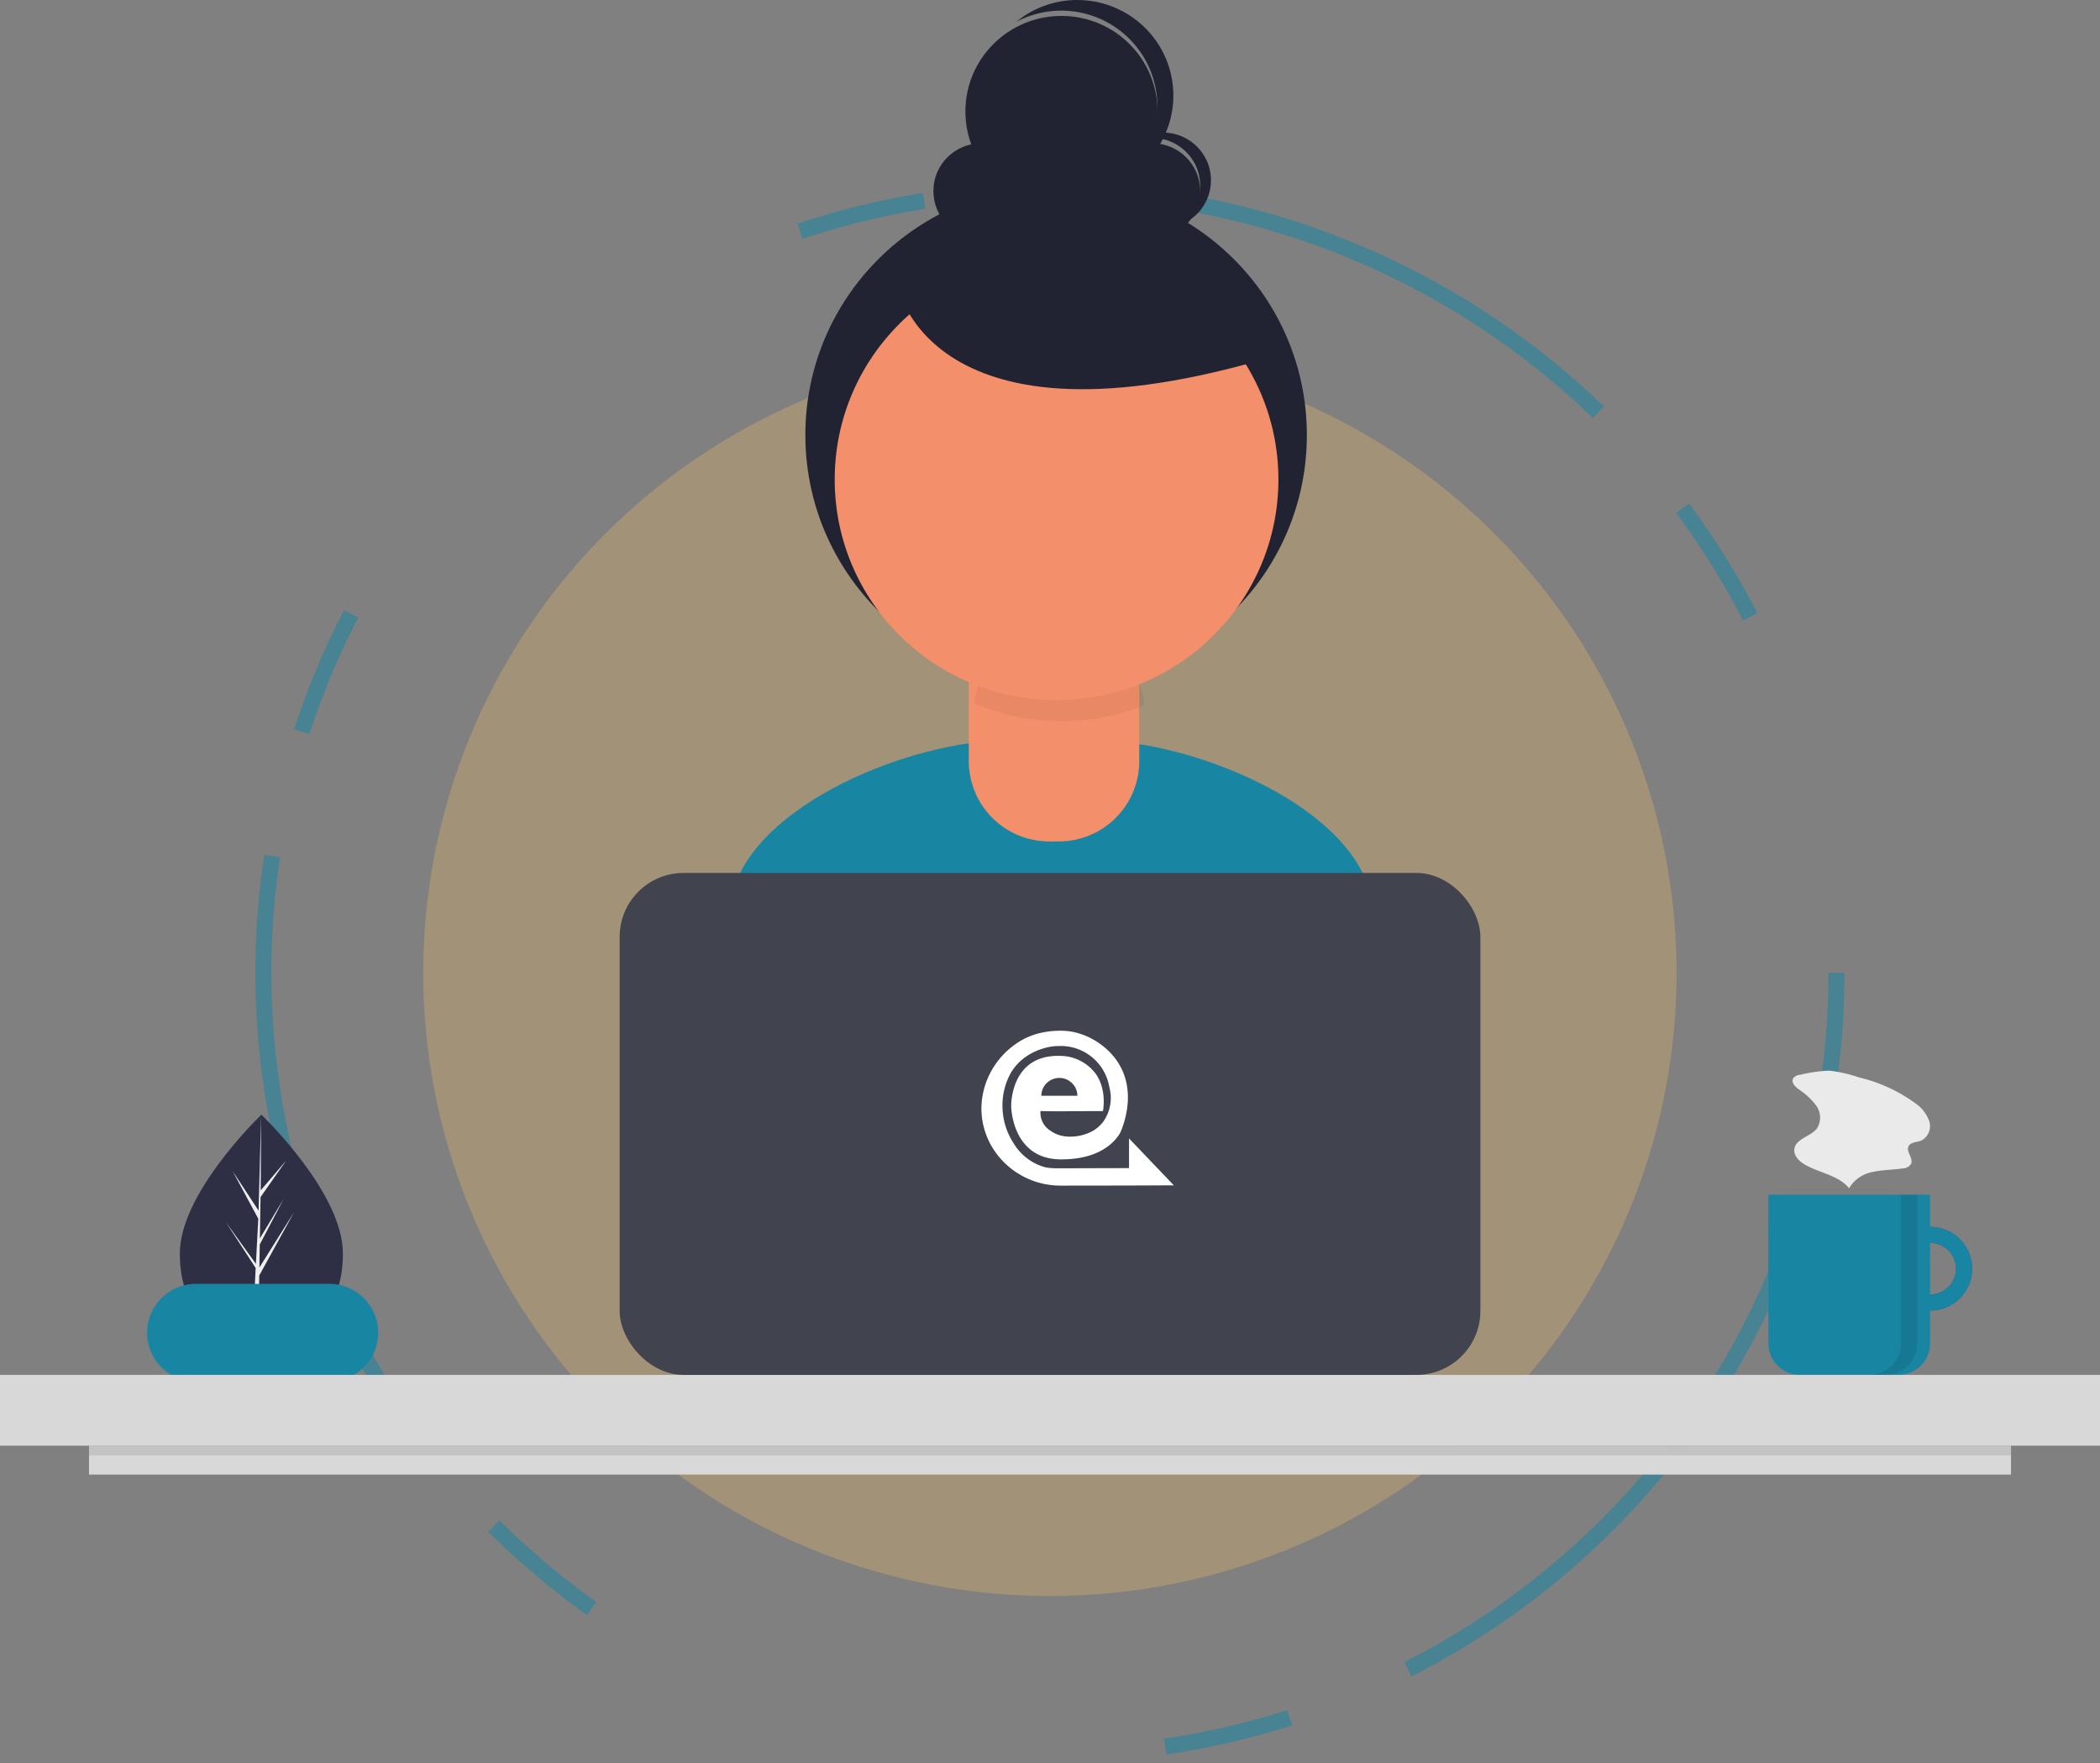 <svg xmlns="http://www.w3.org/2000/svg" width="196.946" height="165.357" viewBox="0 0 196.946 165.357"><rect x="0" y="0" width="196.946" height="165.357" fill="#808080" stroke="none"/><defs><style>.a{opacity:0.55;}.b{fill:#f1bd67;opacity:0.54;}.c{fill:none;stroke:#1885a2;stroke-miterlimit:10.001;stroke-width:1.5px;stroke-dasharray:12 12 56.7;}.d{fill:#2e2e45;}.e{fill:#efefee;}.f{fill:#1885a2;}.g{fill:#222332;}.h{fill:#f38f6a;}.i,.m{fill:#040405;isolation:isolate;}.i{opacity:0.05;}.j{fill:#394b98;}.k{fill:#d8d8d8;}.l{fill:#41434f;}.m{opacity:0.1;}.n{fill:#eaeaea;}.o{fill:#fff;}</style></defs><g class="a" transform="translate(24.7 17.893)"><ellipse class="b" cx="58.772" cy="58.446" rx="58.772" ry="58.446" transform="translate(14.992 14.91)"/><ellipse class="c" cx="73.765" cy="73.357" rx="73.765" ry="73.357" transform="translate(0)"/></g><g transform="translate(0)"><path class="d" d="M-334.1,520.175c0,5.728-3.424,7.728-7.644,7.728h-.294c-.2,0-.39-.011-.581-.027-3.813-.268-6.774-2.372-6.774-7.7,0-5.513,7.081-12.467,7.616-12.984h0l.031-.03S-334.1,514.445-334.1,520.175Z" transform="translate(366.259 -402.61)"/><path class="e" d="M-340.7,527.027l2.794-3.887-2.8,4.314v.439c-.2,0-.39-.011-.581-.027l.3-5.73v-.054l.028-.541-2.811-4.324,2.82,3.919.008.115.229-4.328-2.407-4.468,2.436,3.707.237-8.977h0l-.04,7.079,2.394-2.806-2.407,3.434-.063,3.877,2.237-3.72-2.248,4.29-.035,2.155,3.248-5.179-3.26,5.929Z" transform="translate(364.936 -402.615)"/><path class="f" d="M-252.469,501.559c9.913,0,26.114-2.937,33.818-7.987-.834-4.533-2.757-11.869-4.57-18.433-2.316-8.362-16.934-14.156-25.655-14.156h-8.408c-8.747,0-23.386,5.83-25.674,14.226-1.741,6.4-3.6,13.424-4.529,17.547C-279.55,498.3-262.9,501.559-252.469,501.559Z" transform="translate(351.674 -391.534)"/><ellipse class="g" cx="23.517" cy="23.387" rx="23.517" ry="23.387" transform="translate(75.529 17.416)"/><path class="h" d="M-250.756,444.682h12.307a1.835,1.835,0,0,1,1.841,1.83h0v12.514a7.538,7.538,0,0,1-7.559,7.517h-.871a7.538,7.538,0,0,1-7.559-7.517h0V446.515a1.836,1.836,0,0,1,1.841-1.83h0Z" transform="translate(343.453 -387.624)"/><path class="i" d="M-243.7,455.9a20.836,20.836,0,0,0,7.728-1.482,7.642,7.642,0,0,0-7.644-7.124h-.653a7.649,7.649,0,0,0-7.631,6.934A20.813,20.813,0,0,0-243.7,455.9Z" transform="translate(343.288 -388.252)"/><ellipse class="h" cx="20.806" cy="20.691" rx="20.806" ry="20.691" transform="translate(78.282 24.284)"/><ellipse class="g" cx="4.504" cy="4.479" rx="4.504" ry="4.479" transform="translate(87.536 13.436)"/><ellipse class="g" cx="4.504" cy="4.479" rx="4.504" ry="4.479" transform="translate(103.549 13.436)"/><ellipse class="g" cx="9.008" cy="8.958" rx="9.008" ry="8.958" transform="translate(90.539 1.494)"/><path class="g" d="M-229.567,385.987a4.508,4.508,0,0,0-2.513.76,4.508,4.508,0,0,1,5.755,2.7h0a4.462,4.462,0,0,1-1.729,5.226,4.464,4.464,0,0,0,2.752-5.7h0a4.5,4.5,0,0,0-4.264-2.99Z" transform="translate(338.619 -373.547)"/><path class="g" d="M-241.039,369.622a9.014,9.014,0,0,0-5.733,2.047,9.031,9.031,0,0,1,12.178,3.707h0a8.923,8.923,0,0,1-2.223,11.113,8.93,8.93,0,0,0,3.726-12.11v0a9.012,9.012,0,0,0-7.95-4.753Z" transform="translate(342.081 -369.622)"/><path class="g" d="M-261.522,402.43s2.5,16.419,34.026,7.457L-243,396.452Z" transform="translate(345.556 -376.057)"/><path class="f" d="M-348.8,528.027h12.453a4.6,4.6,0,0,1,4.612,4.587h0a4.6,4.6,0,0,1-4.611,4.587H-348.8a4.6,4.6,0,0,1-4.612-4.587h0a4.6,4.6,0,0,1,4.609-4.587Z" transform="translate(367.205 -407.614)"/><path class="j" d="M-135.866,521a3.935,3.935,0,0,0-3.945,3.923h0a3.933,3.933,0,0,0,3.941,3.925h0a3.933,3.933,0,0,0,3.945-3.922v0h0A3.935,3.935,0,0,0-135.865,521Zm0,6.337a2.419,2.419,0,0,1-2.428-2.413v0h0a2.421,2.421,0,0,1,2.428-2.414h0a2.422,2.422,0,0,1,2.428,2.414h0a2.421,2.421,0,0,1-2.426,2.417h0Z" transform="translate(316.88 -405.928)"/><path class="f" d="M-135.866,521a3.935,3.935,0,0,0-3.945,3.923h0a3.933,3.933,0,0,0,3.941,3.925h0a3.933,3.933,0,0,0,3.945-3.922v0h0A3.935,3.935,0,0,0-135.865,521Zm0,6.337a2.419,2.419,0,0,1-2.428-2.413v0h0a2.421,2.421,0,0,1,2.428-2.414h0a2.422,2.422,0,0,1,2.428,2.414h0a2.421,2.421,0,0,1-2.426,2.417h0Z" transform="translate(316.88 -405.928)"/><path class="f" d="M-154.5,517.03h15.172v13.942a2.966,2.966,0,0,1-2.974,2.958h-9.222a2.966,2.966,0,0,1-2.974-2.958h0Z" transform="translate(320.34 -404.977)"/><rect class="k" width="196.946" height="6.64" transform="translate(0 128.953)"/><rect class="l" width="80.722" height="47.078" rx="6" transform="translate(58.113 81.875)"/><rect class="k" width="180.256" height="2.715" transform="translate(8.346 135.591)"/><rect class="m" width="180.256" height="0.905" transform="translate(8.346 135.591)"/><path class="m" d="M-139.133,517.03v13.956a2.951,2.951,0,0,1-2.958,2.942h1.517a2.951,2.951,0,0,0,2.958-2.942h0V517.03Z" transform="translate(317.417 -404.977)"/><path class="n" d="M-150.8,502.109a.893.893,0,0,0-.669.337c-.2.361.162.76.491,1.01a6.5,6.5,0,0,1,1.663,1.539,1.919,1.919,0,0,1,.091,2.128c-.588.794-2,.967-2.133,1.948-.088.629.459,1.17,1.016,1.482,1.366.778,3.129.988,4.117,2.2a3.2,3.2,0,0,1,2.238-1.528c.913-.208,1.861-.192,2.794-.332a.963.963,0,0,0,.769-.405c.259-.522-.479-1.149-.225-1.672.194-.4.764-.369,1.176-.527a1.521,1.521,0,0,0,.764-1.824,3.43,3.43,0,0,0-1.306-1.684,14.649,14.649,0,0,0-5.261-2.416,13.591,13.591,0,0,0-2.794-.643A14.037,14.037,0,0,0-150.8,502.109Z" transform="translate(319.64 -401.305)"/><path class="o" d="M-243.635,511.327h0a7.5,7.5,0,0,1-5.512-2.416,7.253,7.253,0,0,1-.751-.968,7.073,7.073,0,0,1-.973-2.293,6.9,6.9,0,0,1-.164-1.908,7.194,7.194,0,0,1,.35-1.867,7.514,7.514,0,0,1,2.059-3.193c.18-.165.363-.32.551-.462s.375-.272.567-.391a6.568,6.568,0,0,1,.588-.325,6.632,6.632,0,0,1,.612-.259,6.384,6.384,0,0,1,.634-.2c.216-.051.441-.1.659-.138s.453-.063.688-.081.472-.027.718-.027h.106a5.783,5.783,0,0,1,1.691.279,6.767,6.767,0,0,1,1.584.744,6.971,6.971,0,0,1,.71.519,6.458,6.458,0,0,1,.634.6,5.928,5.928,0,0,1,.969,1.4,6.168,6.168,0,0,1,.294.709,6.057,6.057,0,0,1,.191.731,6.74,6.74,0,0,1,.118,1.507,8.022,8.022,0,0,1-.2,1.509,8.991,8.991,0,0,1-.459,1.449,2.331,2.331,0,0,1-.241.414,3.92,3.92,0,0,1-.341.42,4.506,4.506,0,0,1-.522.48,5.58,5.58,0,0,1-1.7.9,7.466,7.466,0,0,1-1.234.293c-.234.036-.478.065-.725.082s-.527.029-.8.029h-.106a5.392,5.392,0,0,1-.806-.063,4.592,4.592,0,0,1-.706-.163,4.126,4.126,0,0,1-.612-.25,3.76,3.76,0,0,1-.527-.322,4.359,4.359,0,0,1-1.372-1.711,5.944,5.944,0,0,1-.339-.912,7.014,7.014,0,0,1-.177-.794,5.8,5.8,0,0,1-.076-.772h0c0-.025,0-.152.013-.361a6.443,6.443,0,0,1,.134-.9,5.559,5.559,0,0,1,.391-1.17,4.542,4.542,0,0,1,.336-.594,3.908,3.908,0,0,1,.453-.556,3.671,3.671,0,0,1,.551-.456,3.782,3.782,0,0,1,.688-.361,4.351,4.351,0,0,1,.834-.239,5.632,5.632,0,0,1,1-.086c.218,0,.441.011.682.033a4.211,4.211,0,0,1,2.869,1.68,3.762,3.762,0,0,1,.329.585,4.272,4.272,0,0,1,.218.6,5.01,5.01,0,0,1,.177,1.12,5.657,5.657,0,0,1-.021.836c-.021.2-.044.326-.044.328h0c-.638,0-1.286,0-1.911.009h-.008c-.626,0-1.275.008-1.911.008-.777,0-1.422,0-2.03-.019a1.972,1.972,0,0,0,.959,1.859,2.678,2.678,0,0,0,.85.41,3.264,3.264,0,0,0,.943.13h.1a4.444,4.444,0,0,0,1.764-.391,3.314,3.314,0,0,0,1.239-.971,3.83,3.83,0,0,0,.6-3.276,4.614,4.614,0,0,0-4.744-3.86c-.137,0-.274.006-.41.019a5.165,5.165,0,0,0-.753.128,6.693,6.693,0,0,0-.772.244,5.959,5.959,0,0,0-.882.439,4.882,4.882,0,0,0-1.673,1.685,6.241,6.241,0,0,0-.788,3.128,6.435,6.435,0,0,0,1.082,3.534,4.971,4.971,0,0,0,2.84,2.17,3.793,3.793,0,0,0,.653.1c.229.017.453.019.663.019h.207c1.254,0,4.324-.014,5.725-.014h.7V506.9l4.2,4.4h-.363C-236.211,511.322-239.922,511.322-243.635,511.327Zm-.1-10.1a1.688,1.688,0,0,0-1.694,1.672h3.382a1.653,1.653,0,0,0-.5-1.184A1.694,1.694,0,0,0-243.731,501.227Z" transform="translate(343.087 -400.125)"/></g></svg>